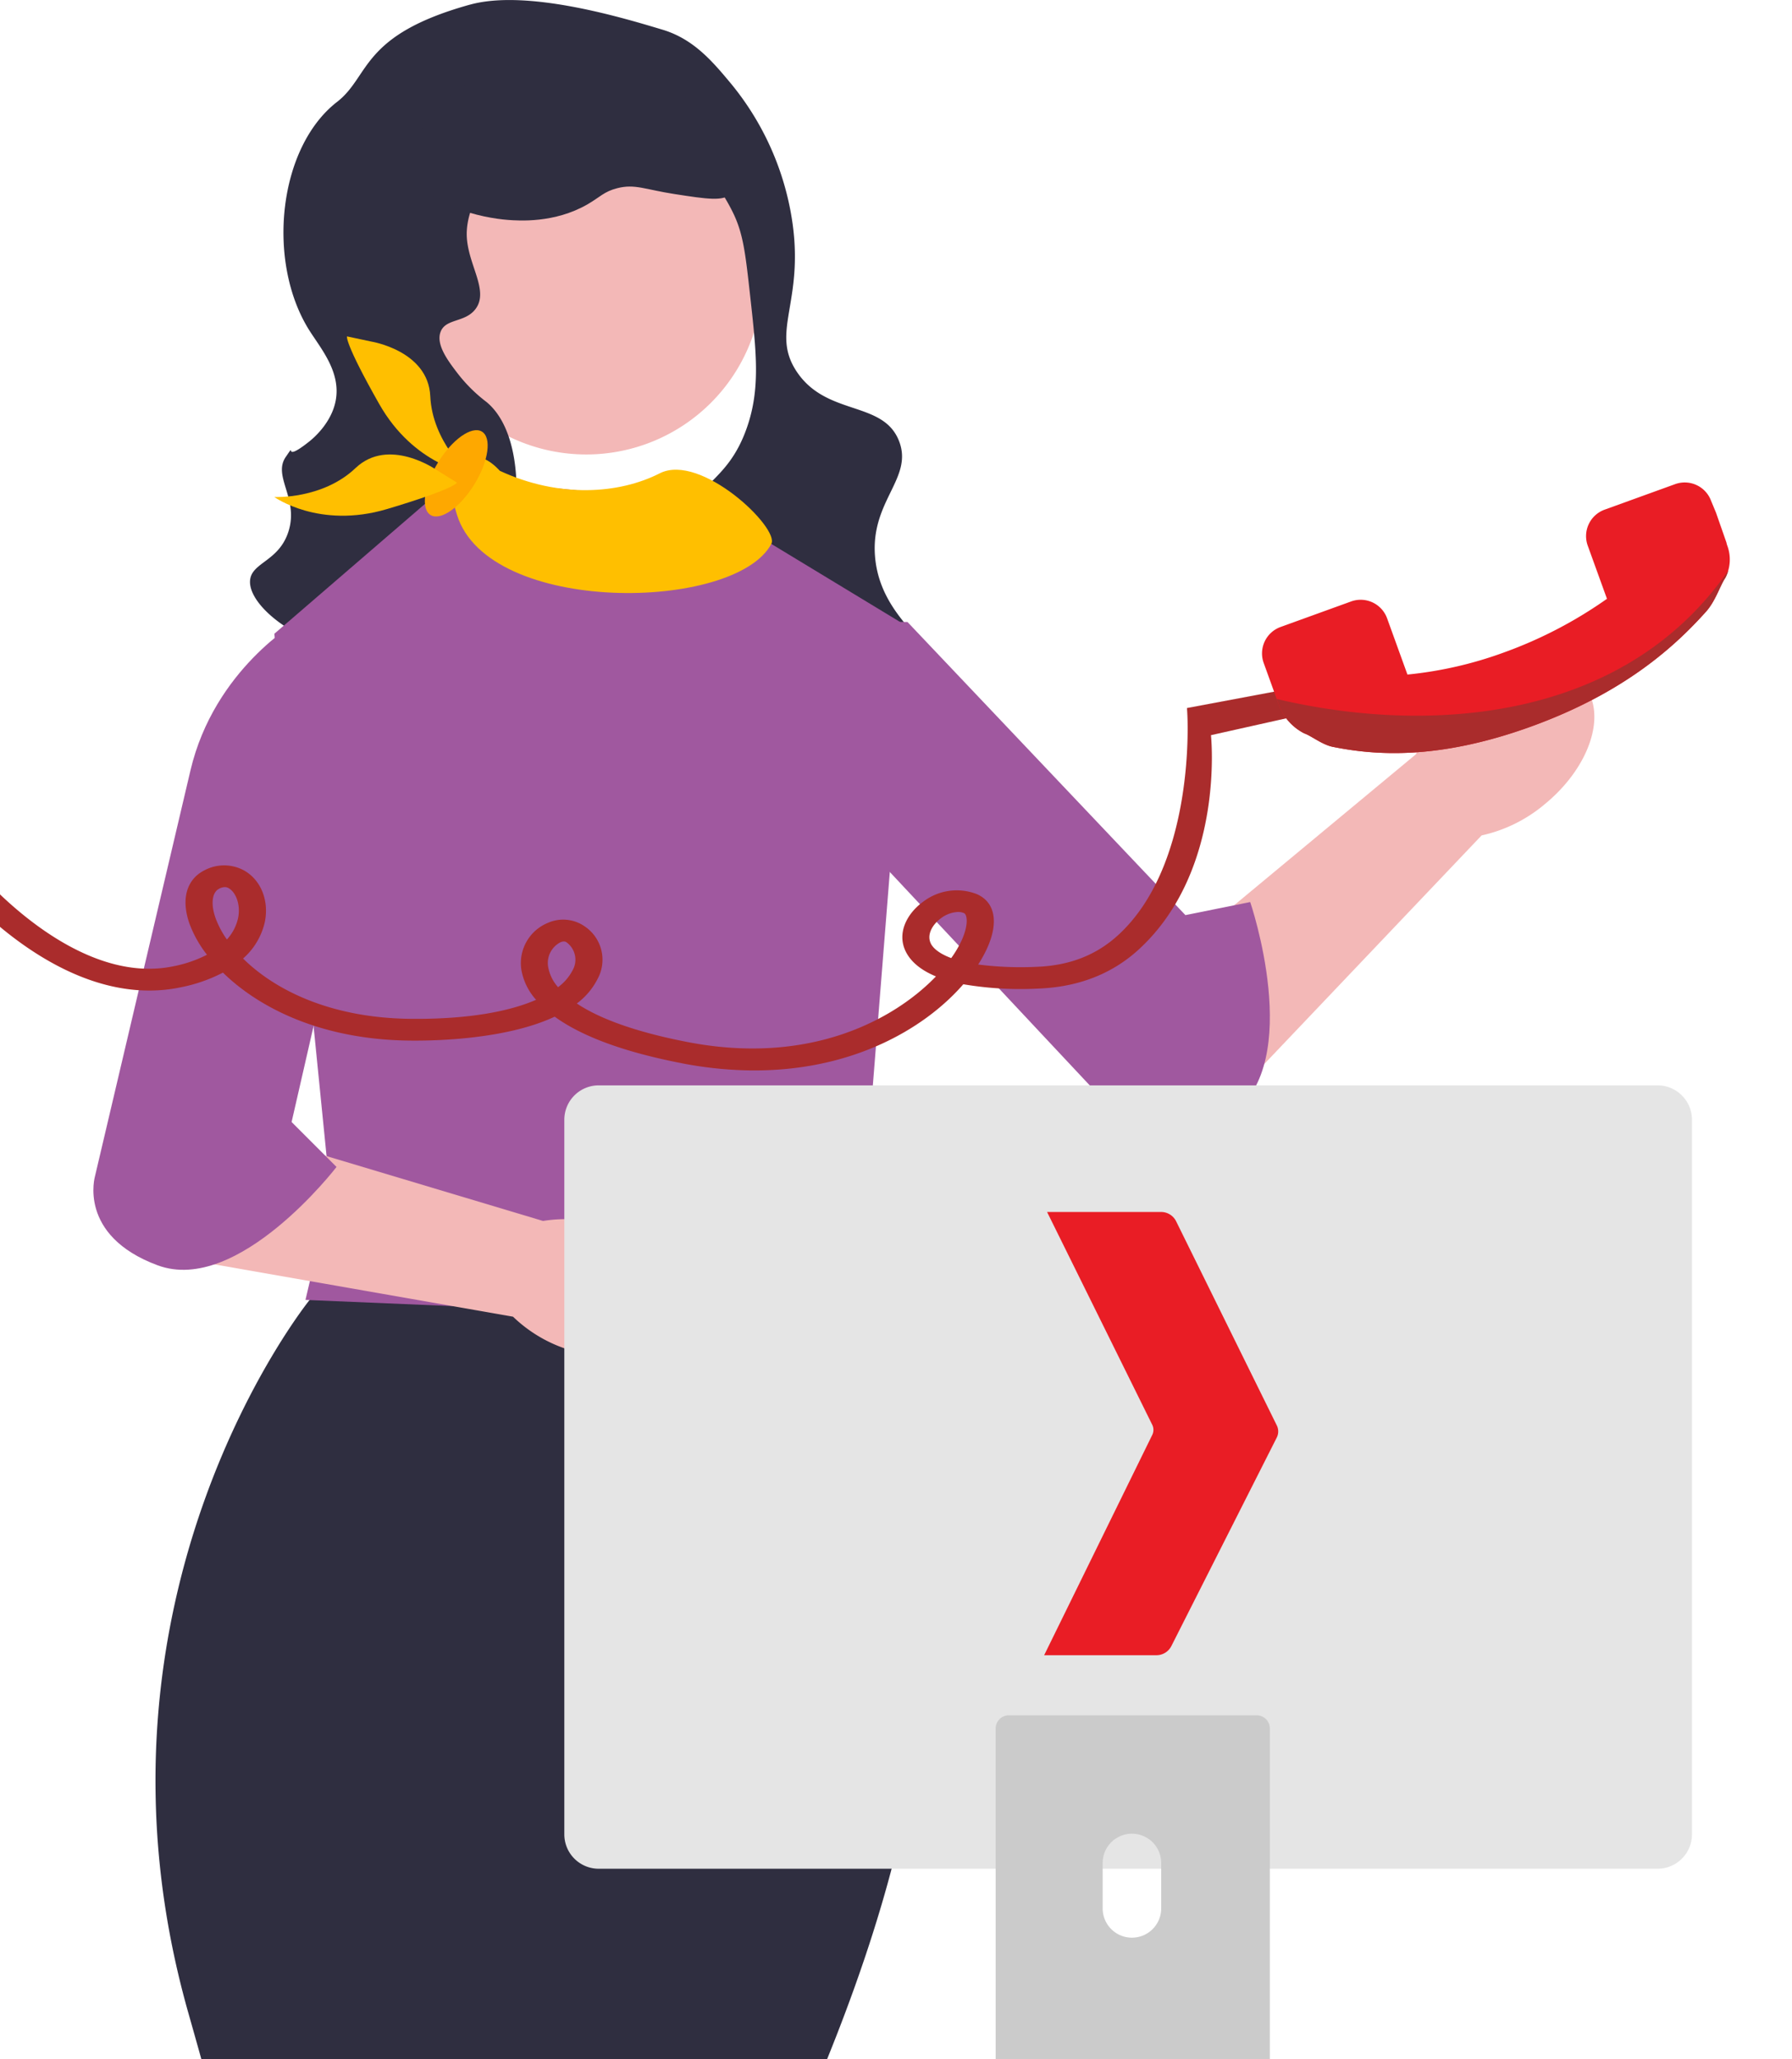 <svg xmlns="http://www.w3.org/2000/svg" xmlns:xlink="http://www.w3.org/1999/xlink" width="384" height="441.162" viewBox="0 0 384 441.162">
  <defs>
    <clipPath id="clip-path">
      <rect id="Rectangle_722" data-name="Rectangle 722" width="384" height="441.162" transform="translate(562.338 2278.433)" fill="none"/>
    </clipPath>
  </defs>
  <g id="Group_715" data-name="Group 715" transform="translate(-562.338 -2278.433)" clip-path="url(#clip-path)">
    <path id="Path_1703" data-name="Path 1703" d="M687.963,2300.24a37.781,37.781,0,1,1-37.782,37.782,37.783,37.783,0,0,1,37.782-37.782" fill="#f3b8b7"/>
    <path id="Path_1704" data-name="Path 1704" d="M663.053,2279.422h0c-23.544,6.536-21.352,15.313-28.486,20.843-12.568,9.744-15.134,33.907-6.16,48.6,2.4,3.925,7.089,9.112,5.856,15.454-.947,4.868-4.944,8.145-5.7,8.742-6.161,4.885-2.4-.507-4.995,3.279-2.868,4.178,2.9,8.924.549,16.078-2.082,6.342-7.893,6.512-8.194,10.382-.52,6.663,15.787,18.018,31.378,15.138,13.882-2.565,22.882-15.616,25.051-27.165,1.452-7.736.946-20.689-5.779-26.224a32.926,32.926,0,0,1-6.089-6.009c-2.057-2.678-4.764-6.2-3.748-8.976,1.083-2.954,5.258-1.958,7.492-4.918,3.031-4.014-1.792-9.625-1.875-15.922-.139-10.662,13.292-25.088,29.344-24.98,18.21.122,27.091,18.861,28.023,20.914,1.932,4.254,2.407,8.533,3.358,17.092,1.365,12.283,2.22,19.982-.7,28.333-4.2,12.011-11.4,11.614-12.407,20.294-1.577,13.535,14.694,25.024,16.55,26.3,13.765,9.468,33,10.537,35.592,5.225,2.339-4.787-11.044-10.229-12.257-24.116-1.051-12.034,8.223-16.833,5.148-24.821-3.384-8.792-15.5-5.268-21.934-14.9-6-8.995,2.357-15.362-1.41-34.811a60.514,60.514,0,0,0-12.569-26.77c-3.994-4.8-8.057-9.683-14.831-11.705-7.584-2.264-28.756-8.807-41.211-5.349" fill="#2f2e40"/>
    <path id="Path_1705" data-name="Path 1705" d="M651.038,2314.469c1.941,8.1,14.753,10.675,20.138,11.08,2.281.171,9.989.753,17.093-3.359,2.626-1.519,3.507-2.717,6.322-3.434,3.811-.973,5.935.271,12.254,1.246,7.026,1.085,10.54,1.629,12.1-.078,2.547-2.791-.579-10.572-4.529-15.611-7.3-9.315-18.878-11.1-24.276-11.938-6.166-.952-18.681-2.886-29.034,4.764-1.384,1.024-12.038,9.1-10.066,17.33" fill="#2f2e40"/>
    <path id="Path_1706" data-name="Path 1706" d="M731.739,2737.919A249.151,249.151,0,0,1,610.2,2736.74c-2.2-8.126-4.688-17.124-7.514-27.077-25.349-89.366,26.006-152.727,26.006-152.727l12.671-10,114.05,15.334c13.273,64.71,4.634,112.727-23.676,175.646" fill="#2f2e40"/>
    <path id="Path_1707" data-name="Path 1707" d="M713.161,2386.206l-53.354-5.335-38.682,33.346,12.005,120.047-5.336,22.675,126.716,5.336-6.669-32.013,9.337-117.379Z" fill="#a0589f"/>
    <path id="Path_1708" data-name="Path 1708" d="M684.62,2567.745c11.541,3.617,22.761.594,25.062-6.751s-5.19-16.228-16.735-19.845a30.262,30.262,0,0,0-14.25-1.127l-49.091-14.708L598.45,2547.6l73.821,12.933a30.259,30.259,0,0,0,12.349,7.209" fill="#f3b8b7"/>
    <path id="Path_1709" data-name="Path 1709" d="M626.153,2411.549s-17.886,10.221-23,31.939l-20.442,86.875s-3.832,12.776,13.415,19.164,38.327-21.08,38.327-21.08l-9.627-9.627,18.57-81.081Z" fill="#a0589f"/>
    <path id="Path_1710" data-name="Path 1710" d="M893.183,2450.87c9.782-7.916,13.627-19.379,8.588-25.6s-17.051-4.853-26.835,3.067a31.5,31.5,0,0,0-9.186,11.7l-41.024,34.062,1.365,39.835,53.732-56.512a31.5,31.5,0,0,0,13.36-6.547" fill="#f3b8b7"/>
    <path id="Path_1711" data-name="Path 1711" d="M724.166,2411.549s-1.448,21.385,14.427,38.325l63.5,67.757s8.862,10.681,24.333-.583,3.814-45.353,3.814-45.353l-13.887,2.8-59.556-62.8Z" fill="#a0589f"/>
    <path id="Path_1712" data-name="Path 1712" d="M669.44,2379.3s-4.806-5.549-6.941-1.089-6.281-2.513-2.231,10.533c6.712,21.621,59.618,20.767,67.351,6.221,1.817-3.418-15.133-19.585-23.9-15.126s-21.574,5.343-34.284-.539" fill="#ffbf00"/>
    <path id="Path_1713" data-name="Path 1713" d="M641.874,2351.607s12.223,1.945,12.665,11.706,8.247,16.53,8.247,16.53-11.7-1.654-19.193-14.861-6.9-14.477-6.9-14.477Z" fill="#ffbf00"/>
    <path id="Path_1714" data-name="Path 1714" d="M656.732,2376.694c-3.217,4.8-4.314,10.1-2.45,11.841s5.984-.743,9.2-5.543,4.313-10.1,2.449-11.841-5.983.743-9.2,5.543" fill="#fea800"/>
    <path id="Path_1715" data-name="Path 1715" d="M655.768,2379.046s-10.161-7.066-17.243-.333-17.4,6.205-17.4,6.205,9.585,6.915,24.137,2.582,15.006-5.657,15.006-5.657Z" fill="#ffbf00"/>
    <path id="Path_1716" data-name="Path 1716" d="M708.44,2506.23c-13.869-2.675-22.231-6.336-27.238-9.974-10.344,4.842-25.378,5.186-31.02,5.125-19.1-.188-32.409-7.08-40.074-14.568a33.527,33.527,0,0,1-9.128,3.167c-25.5,5.281-47.943-21.941-48.887-23.1l4.849-2.517c.208.256,21.02,25.551,42.523,21.1a26.981,26.981,0,0,0,7.226-2.478,24.722,24.722,0,0,1-3.731-6.6c-1.881-5.281-.662-9.59,3.259-11.526a8.94,8.94,0,0,1,8.319.016c3.659,1.991,5.49,6.434,4.556,11.058a14.712,14.712,0,0,1-4.671,7.864c6.667,6.59,18.479,12.715,35.761,12.92,12.548.135,21.342-1.6,27.03-4.075a12.933,12.933,0,0,1-3.144-6.373,9.32,9.32,0,0,1,5.737-10.139,8.066,8.066,0,0,1,7.937.861,8.588,8.588,0,0,1,2.668,11.14,15.119,15.119,0,0,1-4.47,5.3c4.3,2.872,11.562,5.911,23.781,8.269,26.155,5.046,44.235-4.791,53.175-14.071-3.612-1.493-5.476-3.407-6.4-5.191-2.121-4.085.279-8.35,3.6-10.764a11.851,11.851,0,0,1,11.529-1.689c3.96,1.711,4.776,6.094,2.183,11.726a27.761,27.761,0,0,1-1.861,3.371,72.1,72.1,0,0,0,12.284.5c7.164-.226,12.962-2.455,17.722-6.816,15.613-14.3,15.179-43.289,14.73-48.637l29.777-5.583,1.116,5.639-25.748,5.759s3.113,28.882-15.484,45.922c-5.77,5.287-13.108,8.107-21.809,8.382a72.916,72.916,0,0,1-15.775-.939c-8.388,9.658-24.487,19.1-47.012,18.43a83.223,83.223,0,0,1-13.306-1.5M682.469,2480.3a4.97,4.97,0,0,0-2.64,5.434,8.752,8.752,0,0,0,2.093,4.2,10.459,10.459,0,0,0,3.083-3.56,4.59,4.59,0,0,0-1.194-5.992.982.982,0,0,0-.61-.236,1.81,1.81,0,0,0-.732.158M609.3,2468.844c-1.532.755-1.839,3.29-.764,6.307a19.634,19.634,0,0,0,2.423,4.568,9.957,9.957,0,0,0,2.4-4.6c.6-2.983-.561-5.594-2.035-6.4a1.563,1.563,0,0,0-.753-.22,2.709,2.709,0,0,0-1.272.336m154.715,6.3c-1.822,1.326-3.2,3.551-2.17,5.534.324.624,1.331,1.922,4.328,3.031a23.019,23.019,0,0,0,2.182-3.68c1.66-3.606,1.181-5.684.568-5.948a3.224,3.224,0,0,0-1.187-.254,6.475,6.475,0,0,0-3.721,1.317" fill="#aa2c2c"/>
    <path id="Path_1717" data-name="Path 1717" d="M859.575,2410.911a6.027,6.027,0,0,0-7.718-3.616l-15.11,5.469a6.024,6.024,0,0,0-3.615,7.716l3.3,9.13a11.26,11.26,0,0,0,5.386,5.949c1.457.486,3.832,2.425,6.1,2.882,8.845,1.776,22.335,2.951,42.472-4.336s30.9-17.249,37.517-24.618c2.057-2.294,3.066-5.7,4.117-7.2a8.513,8.513,0,0,0,.462-6.911,4.578,4.578,0,0,1-.2-.713l-2.241-6.413-1.031-2.475a6.027,6.027,0,0,0-7.718-3.615l-15.11,5.468a6.025,6.025,0,0,0-3.616,7.717l4.119,11.382a92.913,92.913,0,0,1-22.045,11.485,84.072,84.072,0,0,1-20.712,4.745Z" fill="#e91d25"/>
    <path id="Path_1718" data-name="Path 1718" d="M835.917,2428.179l.518,1.431a11.264,11.264,0,0,0,5.386,5.949c1.457.486,3.832,2.425,6.1,2.881,8.845,1.778,22.336,2.952,42.472-4.335s30.9-17.249,37.516-24.617c2.058-2.295,3.067-5.7,4.118-7.2a6.99,6.99,0,0,0,.644-1.584c-22.9,33-65.446,34.933-96.754,27.477" fill="#aa2c2c"/>
    <path id="Path_1719" data-name="Path 1719" d="M734.086,2737.439a2.408,2.408,0,0,0,1.9.907h132.75a2.442,2.442,0,0,0,2.44-2.445,2.5,2.5,0,0,0-.052-.5l-2.061-9.789a2.449,2.449,0,0,0-1.521-1.775,2.375,2.375,0,0,0-.867-.163H738.036a2.375,2.375,0,0,0-.867.163,2.447,2.447,0,0,0-1.521,1.775l-2.061,9.789a2.441,2.441,0,0,0,.5,2.035" fill="#cbcbcb"/>
    <path id="Path_1720" data-name="Path 1720" d="M683.264,2518.321v153.127a7.365,7.365,0,0,0,7.36,7.36H917.543a7.365,7.365,0,0,0,7.359-7.36V2518.321a7.368,7.368,0,0,0-7.359-7.351H690.623a7.369,7.369,0,0,0-7.359,7.351" fill="#e5e5e5"/>
    <path id="Path_1721" data-name="Path 1721" d="M832.46,2646.063a2.665,2.665,0,0,0-.843-.131H778.531a2.838,2.838,0,0,0-2.838,2.829v83.866h58.754v-83.866a2.825,2.825,0,0,0-1.987-2.7m-21.294,41.246a6.272,6.272,0,0,1-12.544,0v-9.731a6.272,6.272,0,0,1,12.544,0Z" fill="#cbcbcb"/>
    <path id="Path_1722" data-name="Path 1722" d="M811.15,2538.1H786.712l22.539,45.6a2.45,2.45,0,0,1,0,2.163l-23.168,47.2h24.065a3.588,3.588,0,0,0,3.2-1.97l22.581-44.664a2.9,2.9,0,0,0,.013-2.591L814.368,2540.1a3.588,3.588,0,0,0-3.218-2" fill="#e91d25"/>
  </g>
</svg>
